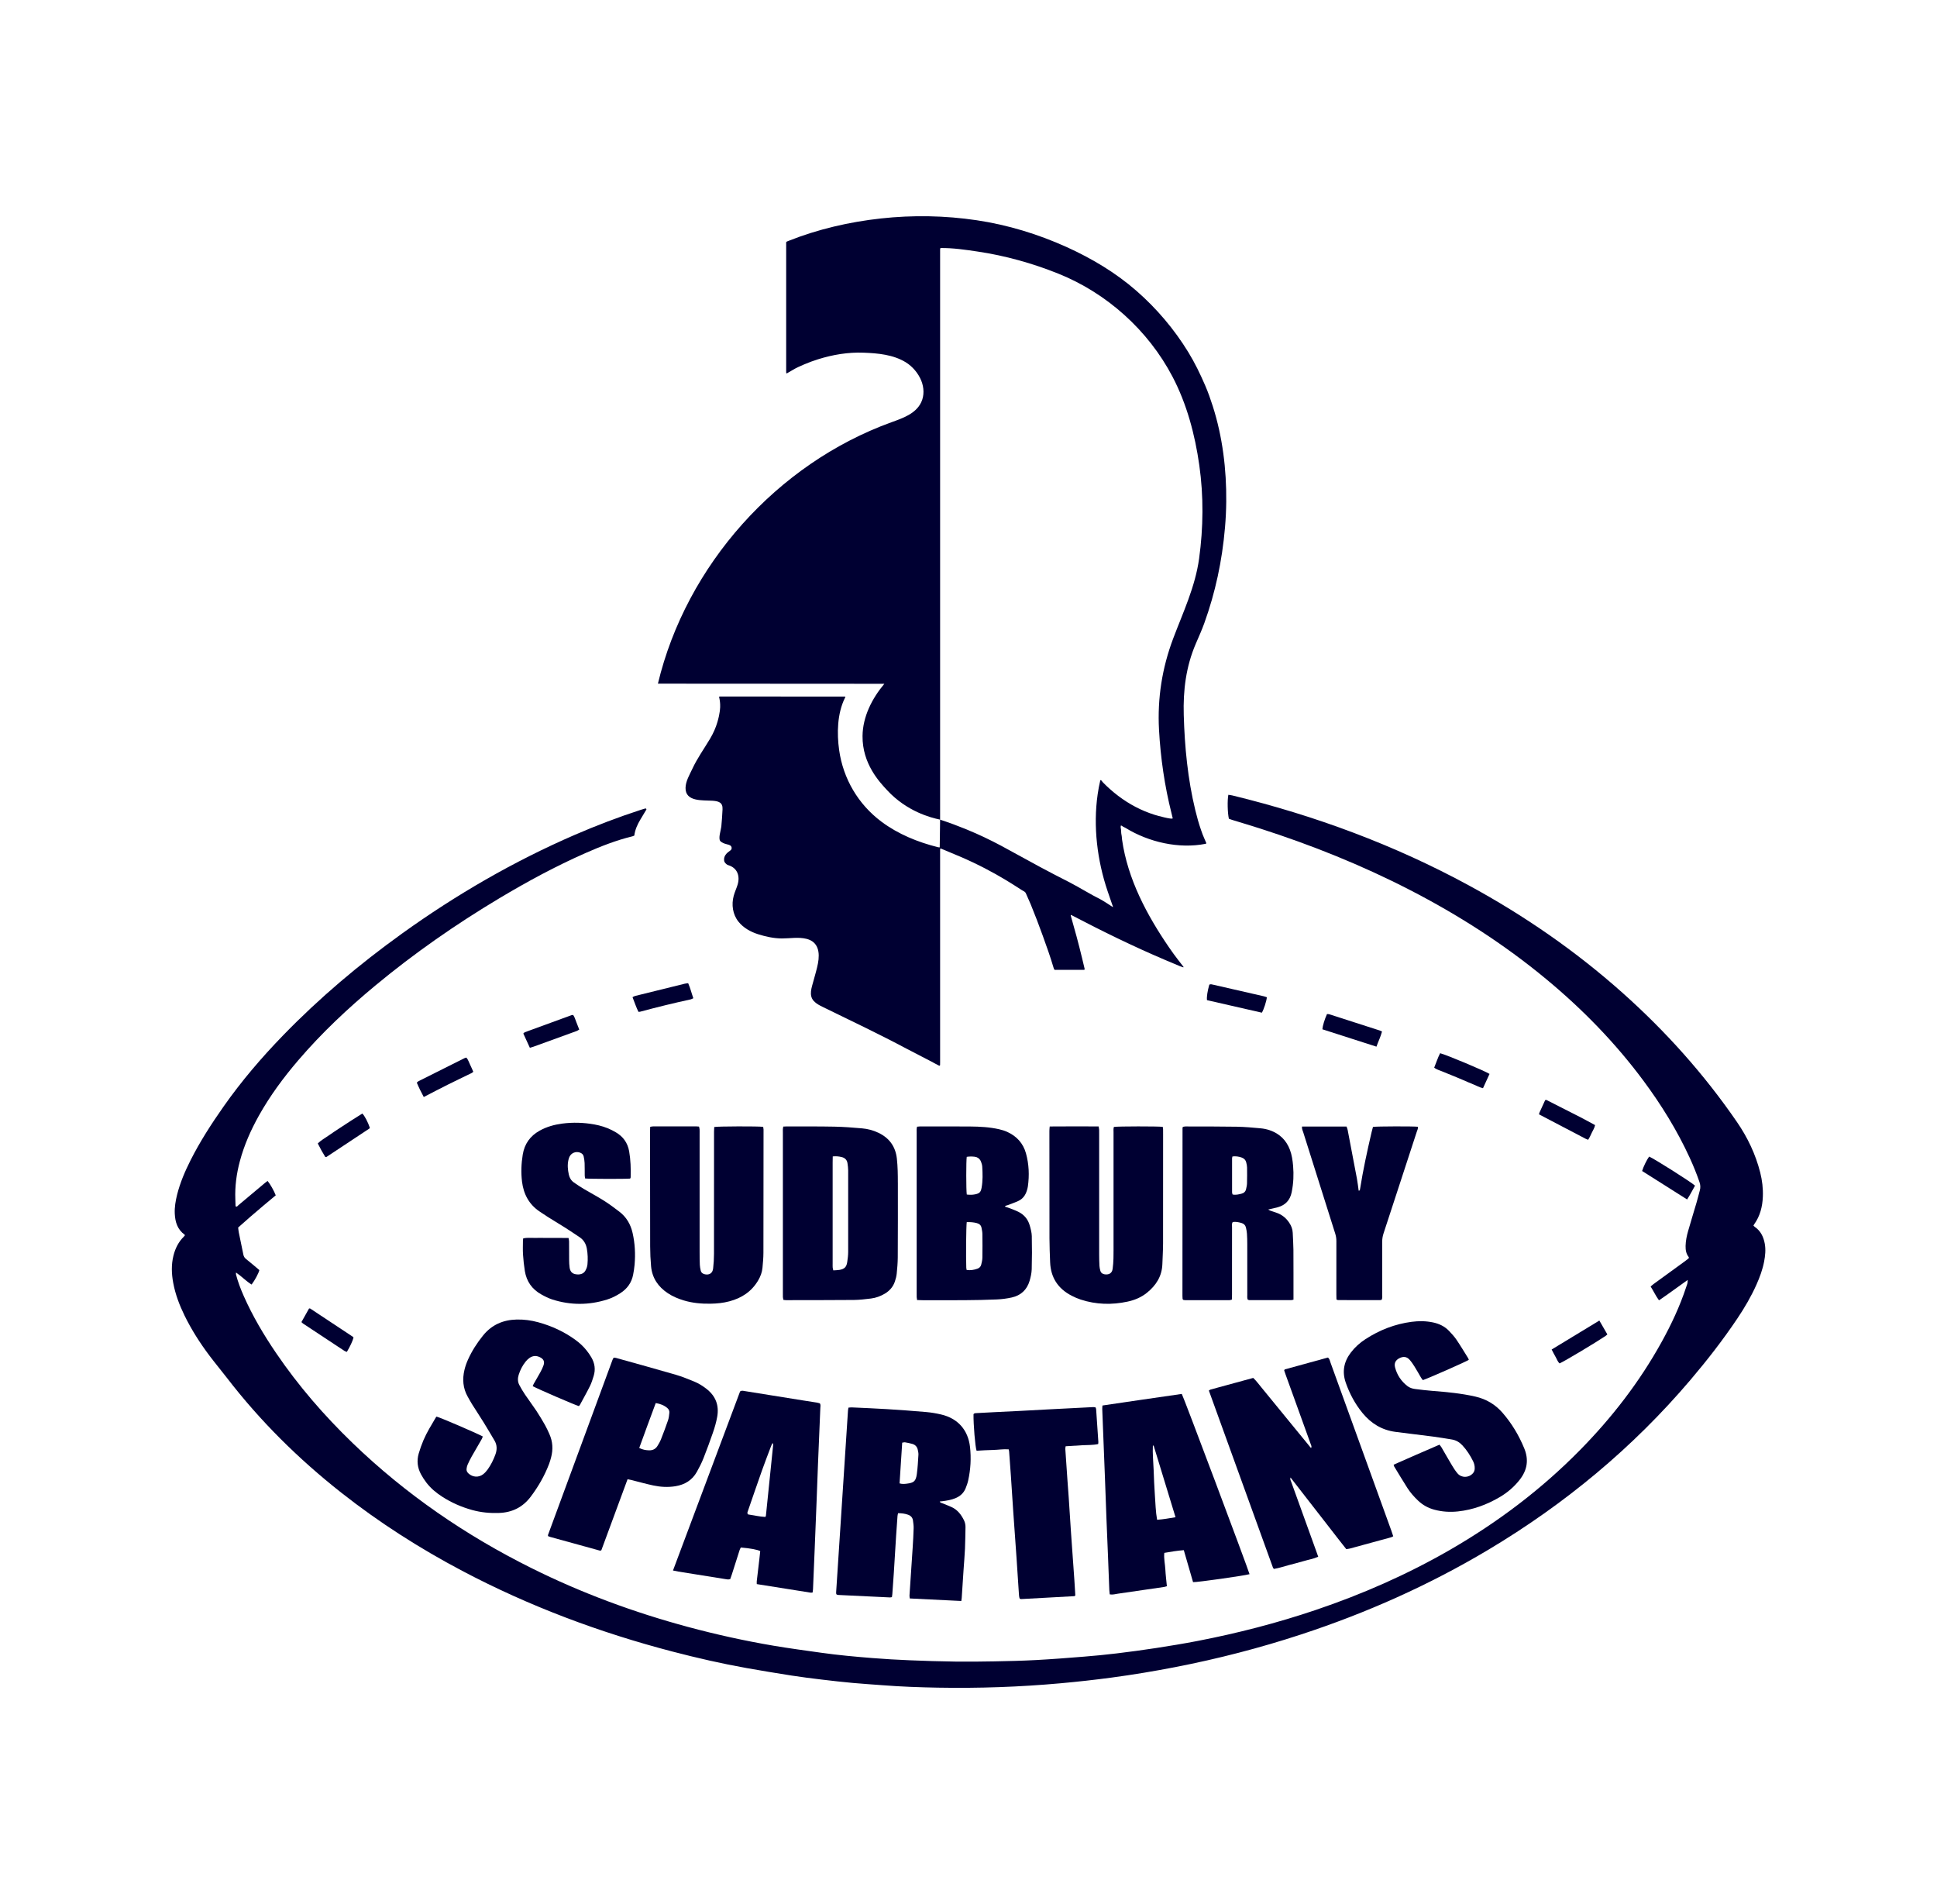 <?xml version="1.0" encoding="UTF-8"?><svg id="a" xmlns="http://www.w3.org/2000/svg" viewBox="0 0 976.54 959.77"><defs><style>.b{fill:#000032;}</style></defs><path class="b" d="M609.45,700.92c.37-.21,.62-.43,.91-.51,7.15-1.96,14.31-3.91,21.46-5.85,1.67,1.59,2.9,3.36,4.29,5,1.39,1.65,2.73,3.34,4.1,5.01s2.74,3.34,4.1,5.01c1.42,1.73,2.84,3.46,4.25,5.2,1.37,1.67,2.73,3.34,4.1,5.01,1.37,1.67,2.73,3.34,4.1,5.01,1.36,1.66,2.72,3.32,4.21,5.13,.43-.75,.11-1.21-.05-1.67-2.82-7.81-5.64-15.63-8.46-23.44-1.44-3.98-2.88-7.96-4.32-11.94-.27-.74-.51-1.49-.72-2.11,.11-.23,.14-.31,.19-.37,.05-.06,.11-.13,.18-.15,7.23-1.99,14.46-3.98,21.68-5.96,.91,.7,1,1.72,1.32,2.59,5.27,14.49,10.51,28.99,15.75,43.48,4.97,13.74,9.95,27.49,14.92,41.23,.32,.89,.6,1.79,.94,2.8-.41,.2-.74,.42-1.1,.52-6.93,1.9-13.86,3.79-20.8,5.67-.53,.14-1.09,.18-1.78,.28-3.14-3.92-6.18-7.93-9.27-11.88-3.15-4.03-6.28-8.07-9.42-12.11-3.08-3.97-6.17-7.94-9.43-12.13-.28,1.04,.15,1.63,.37,2.22,2.86,7.97,5.75,15.93,8.63,23.89,1.41,3.91,2.82,7.81,4.23,11.72,.24,.67,.47,1.34,.75,2.13-2.42,1.09-4.94,1.48-7.35,2.2-2.53,.75-5.08,1.39-7.63,2.06-2.45,.65-4.86,1.49-7.36,1.88-.21-.29-.4-.45-.48-.66-10.77-29.73-21.53-59.47-32.31-89.26Z"/><path class="b" d="M484.59,807c-8.75-.43-17.27-.85-25.92-1.27-.06-.58-.18-1.03-.15-1.47,.53-8.13,1.1-16.26,1.62-24.4,.21-3.19,.38-6.38,.47-9.58,.03-1.27-.17-2.55-.33-3.81-.19-1.49-1.08-2.45-2.48-2.95-1.59-.57-3.24-.76-5.03-.78-.11,.5-.26,.95-.29,1.41-.25,3.35-.5,6.69-.71,10.04-.4,6.22-.76,12.44-1.15,18.66-.23,3.59-.5,7.17-.76,10.76-.03,.46-.12,.92-.2,1.45-.38,.06-.69,.16-.99,.15-8.7-.41-17.4-.82-26.1-1.25-.3-.01-.59-.17-.83-.25-.09-.24-.18-.38-.19-.53-.03-.24-.02-.48,0-.72,1.98-30.46,3.97-60.92,5.96-91.38,.03-.47,.14-.94,.23-1.53,.56-.05,1.1-.15,1.64-.13,5.91,.27,11.82,.51,17.72,.87,6.62,.41,13.23,.89,19.84,1.47,2.54,.22,5.08,.66,7.56,1.24,8.39,1.96,13.56,7.8,14.53,16.36,.64,5.68,.31,11.33-.93,16.92-.29,1.32-.76,2.6-1.26,3.86-.97,2.43-2.77,4.06-5.17,5.05-2.09,.86-4.29,1.24-6.51,1.51-.45,.05-.91,.09-1.39,.14,.22,.65,.74,.67,1.16,.85,1.63,.66,3.28,1.25,4.87,2,2.97,1.39,4.84,3.84,6.23,6.72,.53,1.1,.74,2.28,.72,3.49-.08,3.59-.1,7.19-.26,10.78-.16,3.51-.47,7.02-.71,10.52-.32,4.78-.62,9.57-.94,14.35-.03,.39-.1,.77-.2,1.45Zm-31.07-59.27c1.42,.4,2.52,.27,3.62,.14,3.61-.44,4.58-1.23,5.08-4.85,.45-3.23,.6-6.5,.81-9.75,.05-.78-.15-1.58-.3-2.36-.29-1.54-1.21-2.61-2.7-3.06-1.21-.36-2.47-.6-3.72-.82-.42-.07-.89,.1-1.46,.17-.44,6.85-.88,13.6-1.33,20.52Z"/><path class="b" d="M629.95,793.49c-2.88,.8-26.39,4.13-28.47,4.01-.76-2.61-1.53-5.28-2.3-7.95-.78-2.68-1.55-5.35-2.37-8.17-3.34,.26-6.53,.8-9.82,1.37-.32,2.87,.38,5.61,.52,8.37,.14,2.78,.5,5.56,.77,8.43-.54,.15-.98,.32-1.43,.39-7.74,1.14-15.49,2.26-23.23,3.38-1.32,.19-2.64,.62-4.15,.35-.08-.76-.18-1.46-.21-2.16-.22-5.51-.42-11.02-.64-16.53-.26-6.47-.54-12.93-.8-19.4-.27-6.87-.5-13.74-.76-20.6-.32-8.22-.65-16.45-.97-24.67-.13-3.35-.27-6.71-.39-10.06-.02-.54,.06-1.08,.1-1.78,13.41-2.01,26.74-3.91,40-5.84,.99,1.75,32.78,86.37,34.15,90.85Zm-37.31-28.71c-3.7-12.13-7.33-24.01-10.97-35.9-.03-.11-.22-.17-.45-.33-.21,4.21,.23,8.31,.39,12.42,.16,4.23,.31,8.45,.62,12.67,.31,4.11,.37,8.25,1.12,12.43,3.16-.21,6.13-.77,9.3-1.29Z"/><path class="b" d="M409.67,802.74c-.4,.03-.72,.11-1.02,.06-8.99-1.42-17.98-2.85-27.13-4.31,0-.55-.04-1.01,0-1.46,.42-3.65,.86-7.3,1.29-10.95,.17-1.42,.31-2.84,.46-4.21-1.38-.75-4.93-1.41-9.77-1.83-.18,.36-.45,.75-.58,1.17-1.32,4.11-2.62,8.22-3.93,12.33-.27,.83-.57,1.65-.84,2.42-.99,.36-1.86,.1-2.71-.03-7.81-1.24-15.62-2.49-23.43-3.75-.85-.14-1.7-.33-2.72-.54,11.33-30.25,22.6-60.31,33.82-90.25,.79-.59,1.53-.32,2.21-.22,4.34,.67,8.68,1.39,13.01,2.09,5.44,.88,10.88,1.75,16.33,2.62,2.37,.38,4.74,.73,7.1,1.11,.55,.09,1.08,.27,1.6,.41,.48,.79,.24,1.6,.21,2.37-.38,9.5-.8,19.01-1.19,28.51-.26,6.39-.47,12.78-.72,19.17-.31,7.99-.64,15.97-.96,23.96-.27,6.55-.54,13.1-.82,19.65-.02,.54-.14,1.09-.21,1.67Zm-19.93-75.11l-.38-.1c-.21,.49-.45,.97-.64,1.47-1.52,4.03-3.09,8.05-4.53,12.11-2.43,6.84-4.77,13.71-7.15,20.58-.18,.51-.47,1.03,.07,1.67,2.86,.43,5.78,1.13,8.73,1.28,.15-.29,.27-.43,.29-.57,1.21-11.75,2.41-23.5,3.61-35.25,.04-.39,0-.79,0-1.18Z"/><path class="b" d="M740.5,685.45c-1.6,1.03-19.07,8.74-23.16,10.23-.29-.39-.65-.8-.92-1.25-1.1-1.85-2.13-3.75-3.28-5.58-.76-1.21-1.57-2.42-2.53-3.48-1.44-1.6-3.21-1.76-5.22-.69-1.84,.97-2.61,2.5-2.06,4.61,1,3.83,3.12,6.98,6.25,9.4,1.09,.84,2.42,1.27,3.77,1.45,2.93,.38,5.86,.73,8.81,.96,7.25,.57,14.48,1.24,21.6,2.86,5.5,1.25,10.07,3.95,13.75,8.19,4.66,5.36,8.24,11.36,10.94,17.92,2.39,5.82,1.5,11.06-2.38,15.94-2.77,3.49-6.08,6.34-9.9,8.59-6.55,3.86-13.54,6.45-21.14,7.26-4.01,.43-7.99,.18-11.89-.87-3.14-.84-5.92-2.37-8.28-4.64-1.97-1.89-3.79-3.92-5.26-6.21-2.33-3.63-4.53-7.34-6.77-11.02-.11-.19-.12-.44-.21-.82,7.65-3.42,15.33-6.73,23.1-10.09,.38,.51,.75,.91,1.02,1.38,1.78,3.03,3.5,6.1,5.31,9.11,.82,1.37,1.69,2.72,2.72,3.94,2.03,2.41,5.65,2.36,7.78,.02,.62-.68,.9-1.49,.93-2.4,.05-1.31-.25-2.55-.82-3.71-1.42-2.88-3.14-5.56-5.33-7.93-1.45-1.58-3.19-2.66-5.33-3.01-3.15-.52-6.3-1.05-9.47-1.47-6.34-.83-12.69-1.54-19.02-2.38-6.84-.9-12.32-4.26-16.63-9.54-3.72-4.56-6.47-9.68-8.41-15.24-1.92-5.51-.98-10.54,2.51-15.14,2.05-2.7,4.54-4.94,7.38-6.79,7.14-4.64,14.91-7.67,23.35-8.77,3.57-.47,7.18-.44,10.74,.31,3.13,.66,5.91,1.98,8.12,4.32,1.31,1.39,2.64,2.81,3.71,4.39,2.06,3.04,3.94,6.2,5.89,9.31,.16,.26,.23,.58,.33,.86Z"/><path class="b" d="M220.09,714.07c1.82,.42,19.73,8.12,23.3,10-.15,.4-.25,.85-.47,1.23-1.71,2.98-3.46,5.94-5.15,8.93-.74,1.32-1.41,2.69-2.03,4.07-.29,.64-.42,1.37-.52,2.07-.13,.94,.27,1.7,.96,2.34,2.1,1.96,5.18,2.17,7.45,.37,.86-.68,1.64-1.54,2.28-2.44,1.62-2.29,2.86-4.79,3.83-7.43,.91-2.46,.91-4.84-.47-7.14-1.76-2.95-3.48-5.92-5.29-8.84-1.98-3.19-4.05-6.32-6.05-9.5-.76-1.22-1.44-2.49-2.15-3.74-2.4-4.26-2.73-8.8-1.63-13.46,.42-1.78,1.04-3.53,1.79-5.2,1.98-4.39,4.56-8.41,7.6-12.16,4.37-5.4,10.09-7.88,16.94-8.04,3.71-.08,7.33,.4,10.89,1.38,6.76,1.86,13.05,4.74,18.73,8.88,2.07,1.51,3.97,3.24,5.57,5.25,.89,1.12,1.73,2.3,2.45,3.54,1.74,2.97,2.2,6.14,1.16,9.46-.53,1.67-1.04,3.38-1.81,4.94-1.59,3.22-3.36,6.35-5.07,9.51-.14,.26-.39,.47-.56,.68-1.83-.48-20.58-8.58-23.27-10.05,.16-.39,.3-.82,.52-1.21,1.1-1.95,2.26-3.86,3.33-5.82,.61-1.12,1.19-2.27,1.6-3.48,.65-1.94,.03-3.19-1.84-4.1-1.81-.88-3.58-.78-5.22,.37-.71,.5-1.36,1.12-1.91,1.8-1.62,2.01-2.79,4.26-3.56,6.74-.55,1.77-.52,3.5,.33,5.12,.89,1.69,1.88,3.34,2.95,4.92,1.83,2.72,3.82,5.33,5.63,8.06,1.54,2.33,2.97,4.74,4.35,7.16,.83,1.45,1.51,3,2.2,4.52,1.76,3.87,1.95,7.86,.86,11.94-.29,1.08-.6,2.16-1,3.2-2.26,5.94-5.4,11.38-9.22,16.46-4.03,5.35-9.35,8-16.02,8.23-4.59,.16-9.09-.25-13.52-1.48-5.35-1.48-10.38-3.67-15.05-6.67-3.05-1.96-5.82-4.24-8.03-7.13-1.01-1.33-1.94-2.74-2.73-4.21-1.78-3.31-2.2-6.84-1.15-10.45,.67-2.29,1.47-4.56,2.41-6.76,1.69-3.98,4.01-7.63,6.18-11.36,.12-.2,.29-.38,.39-.51Z"/><path class="b" d="M561.57,568.04c2.08-.33,22.31-.35,24.63-.03,.06,.41,.16,.86,.17,1.32,.03,.88,.01,1.76,.01,2.64,0,18.22,.02,36.45-.02,54.67,0,3.51-.24,7.03-.35,10.54-.2,6.13-3.19,10.77-7.81,14.48-2.85,2.29-6.16,3.68-9.72,4.44-7.97,1.72-15.87,1.51-23.65-1.03-1.59-.52-3.14-1.2-4.62-1.97-6.83-3.54-10.49-9.14-10.79-16.86-.15-3.99-.32-7.99-.33-11.98-.05-18.06-.04-36.13-.04-54.19,0-.7,.09-1.39,.16-2.25,8.3-.08,16.43-.04,24.67-.02,.1,.65,.22,1.18,.25,1.72,.04,.72,.01,1.44,.01,2.16,0,20.22,0,40.45,0,60.67,0,1.92,.05,3.84,.15,5.75,.04,.79,.22,1.58,.42,2.35,.29,1.13,1.1,1.75,2.22,1.9,2.15,.3,3.7-.55,4-2.74,.24-1.74,.37-3.5,.42-5.25,.07-2.8,.03-5.59,.04-8.39,0-18.38,0-36.77,0-55.15,0-.94-.12-1.89,.18-2.77Z"/><path class="b" d="M360.09,568.08c1.97-.36,22.08-.42,24.67-.08,.06,.41,.13,.86,.18,1.31,.03,.24,0,.48,0,.72-.01,20.47-.01,40.94-.06,61.4,0,2.55-.24,5.11-.48,7.65-.21,2.26-1,4.34-2.15,6.3-3.31,5.64-8.31,8.93-14.52,10.57-3.11,.83-6.29,1.15-9.49,1.2-4.57,.08-9.1-.32-13.51-1.65-2.84-.86-5.57-1.99-8.05-3.64-4.86-3.23-7.9-7.65-8.44-13.55-.3-3.34-.45-6.7-.46-10.05-.06-19.35-.05-38.7-.07-58.05,0-.71,.06-1.42,.09-2.22,.55-.08,1.01-.21,1.47-.21,7.28-.01,14.55-.01,21.83,0,.4,0,.79,.05,1.31,.09,.1,.45,.25,.9,.28,1.35,.05,.72,.02,1.44,.02,2.16,0,19.91,0,39.82,0,59.73,0,2.16,.02,4.32,.11,6.47,.04,.95,.23,1.9,.44,2.83,.26,1.14,1.08,1.72,2.2,1.94,2.21,.42,3.8-.62,4.06-2.93,.28-2.46,.44-4.94,.44-7.41,.04-16.95,.02-33.9,.02-50.85,0-3.6,0-7.2,0-10.79,0-.78,.07-1.56,.11-2.29Z"/><path class="b" d="M652.09,655.13c-.6,.12-.9,.23-1.21,.23-7.03,0-14.07,0-21.1-.02-.22,0-.44-.14-.74-.24-.36-.82-.21-1.71-.22-2.56-.01-8.47,0-16.95-.01-25.42,0-1.76-.04-3.52-.16-5.27-.07-1.03-.28-2.06-.51-3.07-.27-1.19-1.05-1.96-2.21-2.3-1.45-.43-2.93-.72-4.43-.51-.62,.85-.37,1.76-.37,2.61-.02,6.95-.01,13.91-.01,20.86,0,4.4,0,8.79,0,13.19,0,.79-.04,1.58-.07,2.46-.47,.11-.83,.28-1.2,.28-7.43,.02-14.87,.02-22.3,0-.38,0-.76-.1-.99-.14-.19-.2-.26-.25-.29-.31-.04-.07-.06-.15-.07-.23-.03-.48-.07-.96-.07-1.43,0-28.22,.02-56.43,.04-84.65,0-.15,.09-.3,.19-.6,.37-.06,.82-.2,1.27-.2,8.63,.02,17.27-.02,25.9,.13,3.99,.07,7.98,.44,11.95,.8,1.58,.14,3.18,.47,4.67,.98,4.88,1.69,8.31,4.95,10.15,9.82,1,2.64,1.38,5.41,1.62,8.2,.37,4.32,.19,8.62-.66,12.88-.03,.16-.06,.31-.09,.47-.81,3.89-3.14,6.38-6.96,7.44-1.54,.42-3.1,.74-4.85,1.15,.42,.23,.74,.45,1.09,.58,1.2,.43,2.43,.78,3.62,1.24,2.46,.95,4.38,2.58,5.85,4.77,1.05,1.56,1.73,3.22,1.81,5.13,.11,2.87,.33,5.75,.35,8.62,.05,7.67,.02,15.35,.03,23.02,0,.63,0,1.27,0,2.1Zm-30.75-72.2c-.1,.47-.19,.7-.19,.92,0,5.73-.01,11.46,0,17.19,0,.36,.17,.72,.26,1.06,1.66,.34,3.13-.05,4.59-.43,1.16-.3,1.95-1.08,2.21-2.27,.2-.93,.44-1.87,.47-2.81,.07-2.7,.07-5.41,.03-8.11-.02-.86-.21-1.73-.43-2.57-.32-1.24-1.16-2.06-2.38-2.47-1.44-.49-2.91-.71-4.56-.51Z"/><path class="b" d="M316.39,745.63c-4.48,12.14-8.88,24.04-13.22,35.8-.26,.11-.33,.14-.4,.17-.07,.02-.16,.07-.23,.05-8.39-2.31-16.77-4.62-25.15-6.93-.38-.1-.74-.27-1.04-.38-.05-.18-.08-.25-.09-.33,0-.08-.02-.17,0-.24,10.84-29.44,21.69-58.88,32.54-88.32,.11-.3,.26-.58,.41-.86,.03-.06,.12-.09,.32-.24,.26,.03,.65,.03,1.02,.13,10.07,2.81,20.15,5.58,30.19,8.5,3.13,.91,6.17,2.17,9.2,3.4,2.23,.9,4.26,2.18,6.17,3.65,4.67,3.62,6.51,8.3,5.47,14.14-.5,2.76-1.26,5.45-2.19,8.08-1.51,4.29-3.04,8.58-4.73,12.81-.94,2.36-2.1,4.66-3.35,6.88-2.35,4.17-6.03,6.43-10.74,7.21-3.77,.62-7.5,.41-11.19-.37-3.74-.8-7.43-1.84-11.15-2.77-.53-.13-1.06-.22-1.83-.38Zm5.89-15.75c1.73,.87,3.29,1.13,4.88,1.18,1.8,.07,3.3-.6,4.27-2.15,.67-1.07,1.32-2.19,1.79-3.36,1.26-3.18,2.46-6.39,3.57-9.63,.41-1.19,.53-2.48,.67-3.74,.11-.91-.25-1.75-.94-2.36-1.65-1.45-3.6-2.21-5.93-2.58-2.79,7.56-5.58,14.99-8.32,22.64Z"/><path class="b" d="M317.72,594.08c-2.39,.24-20.73,.2-22.73-.05-.07-.49-.2-1.02-.2-1.56-.03-2.08,.02-4.16-.06-6.23-.04-1.11-.24-2.22-.47-3.31-.22-1.02-.94-1.63-1.92-1.96-2.1-.71-4.3,.16-5.25,2.14-.24,.5-.4,1.04-.52,1.58-.57,2.47-.33,4.93,.2,7.37,.35,1.61,1.16,3,2.52,3.96,1.63,1.15,3.29,2.25,5.01,3.27,3.36,2,6.84,3.82,10.14,5.91,2.7,1.7,5.26,3.62,7.8,5.56,3.57,2.73,5.7,6.39,6.69,10.76,1.19,5.27,1.46,10.59,1,15.96-.14,1.67-.41,3.33-.72,4.97-.76,4.07-2.99,7.16-6.46,9.39-2.09,1.35-4.3,2.47-6.67,3.21-9.18,2.89-18.4,2.92-27.57,0-1.96-.63-3.84-1.59-5.64-2.59-4.6-2.57-7.41-6.51-8.26-11.72-.45-2.75-.74-5.54-.93-8.33-.15-2.31-.05-4.63-.04-6.95,0-.38,.08-.77,.14-1.25,1.95-.44,3.86-.17,5.75-.22,1.92-.04,3.84,0,5.75,0s3.68,0,5.51,0c1.91,0,3.81,.02,5.84,.04,.11,.66,.27,1.19,.27,1.72,.03,3.12,0,6.23,.03,9.35,.01,1.28,.07,2.56,.24,3.82,.23,1.71,1.02,2.98,2.9,3.35,2.19,.43,4.11-.11,5.06-1.79,.54-.95,.94-2.07,1.04-3.14,.24-2.62,.16-5.25-.3-7.88-.44-2.51-1.61-4.48-3.73-5.88-2.33-1.54-4.64-3.12-7-4.62-2.97-1.88-5.99-3.68-8.97-5.55-1.35-.85-2.66-1.76-4-2.64-5.44-3.6-8.21-8.83-8.99-15.15-.55-4.54-.38-9.08,.36-13.61,.89-5.42,3.73-9.41,8.51-12.07,3.54-1.98,7.37-3.04,11.36-3.57,5.42-.71,10.84-.55,16.23,.42,3.08,.56,6.05,1.47,8.85,2.88,.64,.32,1.27,.67,1.89,1.03,3.75,2.16,6.06,5.35,6.81,9.64,.76,4.35,.88,8.74,.76,13.13,0,.14-.11,.29-.24,.6Z"/><path class="b" d="M514.11,805.89c-.35-.89-.39-1.84-.45-2.79-.38-5.82-.75-11.64-1.15-17.46-.55-8.05-1.15-16.1-1.71-24.15-.4-5.82-.76-11.64-1.15-17.46-.28-4.15-.59-8.29-.9-12.43-.02-.3-.13-.6-.22-1.03-2.76-.22-5.44,.28-8.13,.31-2.7,.04-5.41,.25-8.06,.39-.69-1.96-1.63-13.42-1.54-18.42,.42-.62,1.11-.52,1.72-.56,2.95-.17,5.91-.32,8.86-.47,4.23-.21,8.46-.4,12.69-.62,5.03-.26,10.06-.54,15.08-.81,3.99-.21,7.98-.41,11.97-.61,2.87-.15,5.75-.31,8.62-.44,.86-.04,1.74-.18,2.62,.1,.1,.35,.24,.64,.26,.95,.38,5.5,.76,11,1.12,16.51,.02,.3-.06,.62-.1,1-2.72,.59-5.44,.44-8.13,.6-2.71,.16-5.41,.33-8.26,.51-.07,.5-.2,.95-.17,1.38,.35,5.26,.71,10.53,1.08,15.79,.2,2.87,.44,5.74,.63,8.61,.39,5.82,.74,11.64,1.14,17.46,.55,8.05,1.14,16.1,1.71,24.15,.18,2.62,.32,5.25,.48,7.79-.15,.14-.2,.2-.26,.25-.06,.05-.13,.13-.19,.13-8.94,.5-17.87,.99-26.81,1.47-.22,.01-.45-.1-.76-.17Z"/><path class="b" d="M692.21,568.03c2-.31,20.32-.35,22.63-.07,.16,.92-.31,1.7-.57,2.52-2.86,8.81-5.75,17.61-8.63,26.41-2.7,8.27-5.39,16.55-8.12,24.81-.46,1.39-.68,2.76-.68,4.22,.03,8.87,.02,17.74,0,26.61,0,.86,.18,1.75-.28,2.66-.27,.06-.57,.17-.88,.17-7.03,0-14.06,0-21.09-.03-.22,0-.44-.15-.81-.3-.02-.83-.05-1.7-.05-2.56,0-8.95-.02-17.9,.01-26.85,0-1.3-.18-2.53-.57-3.76-5.37-16.97-10.74-33.95-16.08-50.93-.3-.97-.84-1.91-.65-3.08h22.42c.19,.57,.46,1.14,.57,1.74,1.58,8.23,3.16,16.47,4.7,24.71,.36,1.95,.57,3.93,.84,5.87,.53,.03,.62-.29,.67-.6,1.52-9.71,3.63-19.3,5.85-28.87,.21-.92,.48-1.83,.7-2.68Z"/><path class="b" d="M638.69,502.7c-.2,2.01-1.56,6.17-2.52,7.76-9.22-2.11-18.45-4.22-27.67-6.32-.2-1.64,.23-4.46,1.16-7.77,.66-.45,1.39-.14,2.05,0,8.48,1.92,16.96,3.87,25.44,5.82,.53,.12,1.04,.34,1.54,.5Z"/><path class="b" d="M693.93,527.58c-9.28-2.98-18.28-5.87-27.25-8.75,.14-1.78,1.1-4.95,2.32-7.66,.34,.02,.75-.04,1.1,.07,8.5,2.72,16.98,5.45,25.47,8.19,.37,.12,.72,.31,1.18,.52-.68,2.61-1.86,4.94-2.81,7.63Z"/><path class="b" d="M321.87,510.03c-1.16-2.34-1.97-4.83-2.98-7.38,.44-.22,.82-.51,1.25-.61,8.34-2.07,16.69-4.13,25.04-6.18,.53-.13,1.09-.16,1.76-.26,1.1,2.46,1.69,5.01,2.6,7.57-.51,.23-.91,.5-1.34,.59-8.56,1.85-17.07,3.95-25.53,6.22-.22,.06-.46,.03-.81,.05Z"/><path class="b" d="M775.94,561.75c.04-.31,.02-.57,.11-.77,.98-2.18,1.99-4.35,2.94-6.42,.23-.07,.31-.1,.38-.12,.08-.01,.17-.03,.23,0,5.7,2.89,11.41,5.76,17.09,8.68,2.48,1.27,4.92,2.64,7.47,4.01-.28,1.42-1.02,2.56-1.61,3.75-.59,1.21-1.08,2.48-1.9,3.65-.46-.18-.84-.3-1.18-.48-7.85-4.1-15.69-8.21-23.54-12.32Z"/><path class="b" d="M806.31,665.64c1.39,2.4,2.7,4.66,4.05,7-.41,.34-.69,.61-1.01,.83-5.27,3.53-20.39,12.57-23.07,13.78-1.02-.88-1.39-2.22-2.07-3.36-.69-1.16-1.27-2.37-1.94-3.65,7.99-4.85,15.87-9.64,24.04-14.59Z"/><path class="b" d="M213.64,552.97c-1.32-2.44-2.48-4.77-3.52-7.28,.35-.28,.62-.57,.95-.74,7.69-3.86,15.38-7.71,23.08-11.55,.27-.14,.59-.19,.98-.31,.92,1.07,1.28,2.39,1.87,3.58,.56,1.14,1.05,2.31,1.61,3.56-.26,.22-.46,.47-.72,.6-4.01,1.96-8.04,3.87-12.03,5.86-3.99,1.99-7.94,4.07-12.2,6.27Z"/><path class="b" d="M854.55,597.64c-1.35,2.4-2.52,4.73-3.99,6.97-7.65-4.84-15.18-9.6-22.69-14.35,.64-2.15,2.41-5.75,3.55-7.27,2.73,1.19,20.87,12.65,23.12,14.65Z"/><path class="b" d="M151.96,666.43c1.33-2.38,2.61-4.65,3.85-6.86,.23-.01,.31-.03,.39-.02,.08,0,.16,.02,.22,.06,7.18,4.74,14.35,9.49,21.52,14.24,.12,.08,.19,.25,.28,.38-.38,1.6-1.71,4.48-3.35,7.21-.39-.15-.85-.25-1.21-.49-6.99-4.6-13.96-9.21-20.94-13.83-.19-.13-.35-.32-.76-.7Z"/><path class="b" d="M164.03,583.24c-1.35-2.17-2.63-4.44-3.82-6.87,1.66-1.63,3.63-2.69,5.44-3.97,1.89-1.33,3.83-2.6,5.77-3.88,1.87-1.23,3.74-2.45,5.62-3.66,1.88-1.2,3.77-2.38,5.63-3.56,1.16,1.12,2.79,4.26,3.79,7.17-.08,.14-.13,.32-.25,.4-7.19,4.77-14.38,9.52-21.57,14.28-.12,.08-.3,.05-.59,.08Z"/><path class="b" d="M267.13,528.15c-1.15-2.51-2.21-4.82-3.3-7.19,.31-.26,.5-.55,.77-.65,7.86-2.89,15.72-5.75,23.58-8.62,.21-.08,.46-.03,.8-.05,.79,1.1,1.1,2.43,1.61,3.65,.49,1.17,.93,2.37,1.43,3.67-.46,.27-.82,.56-1.24,.72-7.34,2.68-14.68,5.34-22.03,8-.44,.16-.91,.26-1.62,.46Z"/><path class="b" d="M723.05,538.16c1.03-2.46,1.78-4.97,2.99-7.27,3.17,.8,22.56,8.92,24.91,10.44-1.08,2.36-2.17,4.73-3.3,7.2-1.85-.42-3.35-1.35-4.96-1.97-1.64-.63-3.23-1.37-4.85-2.06-1.69-.72-3.38-1.43-5.08-2.13-1.62-.67-3.27-1.28-4.88-1.99-1.58-.7-3.33-1.06-4.83-2.21Z"/><path class="b" d="M452.65,596.25c0-4.07-.04-8.15-.49-12.21-.68-6.08-3.77-10.39-9.26-13.02-2.62-1.26-5.41-2-8.28-2.25-4.61-.4-9.24-.77-13.87-.86-7.99-.16-15.98-.09-23.97-.12-.56,0-1.11,.05-1.88,.08-.31,1.12-.21,2.08-.21,3.02,0,27.09,0,54.18,0,81.27,0,.56-.03,1.12,.01,1.68,.04,.45,.16,.9,.26,1.39,.5,.06,.89,.14,1.28,.14,11.43-.02,22.85,0,34.28-.1,2.86-.03,5.74-.38,8.59-.73,2.48-.3,4.8-1.17,6.96-2.44,2.43-1.44,4.19-3.46,5.09-6.14,.43-1.28,.78-2.61,.92-3.95,.27-2.7,.51-5.41,.53-8.12,.07-12.55,.07-25.09,.05-37.64Zm-25.04,34.67c0,1.75-.22,3.51-.48,5.24-.37,2.48-1.37,3.49-3.82,3.94-1.01,.18-2.05,.17-3.19,.26-.13-.55-.28-.99-.32-1.44-.05-.63-.02-1.28-.02-1.92,0-17.01,0-34.01,0-51.02,0-.95,.03-1.89,.05-3.07,1.76-.18,3.18,0,4.56,.34,1.6,.4,2.65,1.45,2.88,3.15,.16,1.18,.34,2.38,.34,3.57,.02,13.65,.03,27.31,0,40.96Z"/><path class="b" d="M520.19,623.22c-.04-1.88-.54-3.8-1.08-5.62-.87-2.96-2.73-5.24-5.49-6.66-1.48-.76-3.07-1.33-4.62-1.94-.73-.29-1.49-.48-2.24-.71l.03-.44c.44-.13,.89-.23,1.32-.4,1.78-.69,3.6-1.3,5.33-2.11,2.22-1.04,3.56-2.91,4.26-5.23,.21-.69,.41-1.39,.51-2.09,.78-5.61,.55-11.18-.96-16.64-1.41-5.08-4.68-8.66-9.45-10.83-1.3-.59-2.69-1.02-4.09-1.33-4.78-1.09-9.65-1.35-14.53-1.39-8.47-.07-16.95-.03-25.42-.03-.46,0-.92,.08-1.42,.12-.31,1.05-.2,2.01-.2,2.95,0,27.1,0,54.2,0,81.3,0,.56-.02,1.12,.01,1.68,.03,.45,.12,.9,.2,1.46,1,.03,1.87,.08,2.73,.08,7.11,0,14.23,.05,21.34-.01,5.35-.04,10.71-.13,16.06-.37,2.54-.11,5.11-.44,7.59-.99,4.58-1.02,7.66-3.86,9-8.38,.56-1.9,1.02-3.9,1.07-5.87,.16-5.51,.17-11.03,.04-16.54Zm-24.92,10.74c-.02,1.18-.31,2.37-.59,3.52-.24,.98-.93,1.68-1.89,2.02-1.74,.62-3.52,.93-5.46,.64-.07-.43-.17-.81-.18-1.19-.21-5.37-.07-20.77,.23-22.92,1.81-.05,3.46,.06,5.09,.5,1.29,.34,2.13,1.08,2.37,2.39,.19,1.02,.42,2.04,.43,3.07,.05,3.99,.07,7.98,0,11.97Zm-.38-35.36c-.41,2.32-1.05,2.97-3.33,3.43-1.34,.27-2.68,.27-4.16,.09-.35-2.27-.34-16.99-.02-19,1.3-.28,3.93-.21,4.9,.15,1.12,.41,1.89,1.22,2.3,2.3,.31,.81,.57,1.68,.62,2.54,.21,3.5,.31,7.01-.31,10.49Z"/><path class="b" d="M362.48,351.19c.14-.04,.24-.1,.34-.1,21.06,0,42.12,0,63.17,.02,.06,0,.13,.07,.23,.12-.1,.23-.2,.47-.31,.7-3.81,7.75-4.05,17.74-2.86,26.14,2.04,14.47,9.6,27.33,21.3,36.09,8.4,6.29,18.35,10.34,28.47,12.87,.21,.05,.44,.09,.66,.11,.1,0,.2,0,.28-.04l.19-13.94c9.71,3.19,17.24,6.49,22.19,8.83,12.19,5.76,19.84,10.99,43.24,22.85h0c5.25,2.74,10.32,5.94,15.59,8.58,2.08,1.16,4.05,2.5,6.13,3.85-.05-.57-.28-.99-.43-1.44-.75-2.22-1.52-4.43-2.28-6.65-5.23-15.45-7.33-32.59-5.01-48.78,.33-2.3,.75-4.58,1.28-6.84,.03-.14,.05-.33,.24-.32,.13,.01,.28,.09,.37,.19,.32,.36,.59,.77,.93,1.11,4.74,4.81,10.26,9.05,16.3,12.2,3.06,1.6,6.27,2.93,9.56,3.97,1.05,.33,9.07,2.59,9.16,1.76l-.03-.15c-.19-.79-.37-1.59-.57-2.38-3.46-13.63-5.53-27.99-6.3-42.04-.87-15.89,1.55-31.22,7.16-46.09,5.02-13.29,11.09-26.04,13.05-40.24,2.15-15.61,2.31-31.44,.1-47.06-2.19-15.44-6.26-30.82-13.54-44.69-6.13-11.68-14.4-22.2-24.19-31.02-9.79-8.82-21.12-15.96-33.36-20.87-13.02-5.22-26.72-9.06-40.6-11.12-6.1-.91-12.51-1.86-18.67-1.78-.1,0-.23,.17-.27,.29-.05,.13-.03,.29-.04,.44,0,.34,0,.67,0,1.01v52.07c0,17.18,0,34.37,0,51.55,0,17.36,0,34.71,0,52.07,0,17.36,0,34.71,0,52.07,0,17.36,0,34.71,0,52.07,0,8.85,0,17.7,0,26.55-4.84-.99-16.81-4.14-26.72-14.83-3.81-4.11-12.53-13.29-12.39-27.32,.1-9.7,4.75-18.9,11-26.32-38.05-.02-76.11-.05-114.16-.07,14.29-59.68,60.02-110.87,117.72-131.76,5.61-2.03,12.24-4.24,15.01-10.05,1.62-3.39,1.45-7.47,.03-10.95-1.51-3.7-4.4-7.14-7.81-9.23-6.36-3.89-14.02-4.56-21.3-4.84-7.73-.3-15.49,1.01-22.87,3.31-2.4,.75-4.77,1.62-7.08,2.61-2.05,.88-4.1,1.77-6.01,2.95-.85,.53-1.73,1.01-2.6,1.51-.19,.11-.39,.01-.4-.2-.02-.3-.03-.6-.03-.89,0-21.32,0-42.64,0-63.96,0-1.24-.21-1.14,1.16-1.68,14.86-5.91,30.71-9.57,46.59-11.31,16.05-1.76,32.33-1.48,48.3,.9,15.64,2.33,30.95,7.01,45.35,13.51,12.67,5.75,24.67,12.89,35.15,22.04,10.21,8.91,19.08,19.36,26.16,30.92,3.31,5.39,6,10.97,8.51,16.76,1.48,3.42,2.71,6.92,3.84,10.46,4.95,15.46,6.96,31.93,6.8,48.15-.08,8.59-.85,17.21-2.11,25.69-1.2,8.05-2.92,16.02-5.16,23.84-1.13,3.95-2.4,7.86-3.79,11.73-1.29,3.59-2.81,6.91-4.31,10.41-4.94,11.53-6.41,23.46-6.05,35.89,.46,16.1,2.01,32.24,5.81,47.92,.82,3.39,1.76,6.76,2.91,10.06,.54,1.54,1.08,3.09,1.78,4.57,.28,.61,.54,1.23,.8,1.84,.11,.25,.01,.48-.23,.52-13.51,2.68-28.69-.81-40.36-7.97-.44-.27-.92-.5-1.39-.72-.35-.16-.59-.58-1.05-.48-.02,.41-.13,.84-.03,1.21,.31,1.13,.09,2.3,.37,3.43,.2,.78,.17,1.62,.29,2.43,2.81,19.86,12.49,38,23.69,54.34,1.55,2.27,3.17,4.49,4.86,6.66,.75,.97,1.5,1.93,2.25,2.9,.07,.09,.13,.18,.19,.28,.02,.03,.02,.09,0,.11-.05,.04-.12,.11-.16,.09-.56-.19-1.13-.37-1.68-.6-2.47-1.03-4.94-2.06-7.4-3.11-16.1-6.84-31.82-14.55-47.32-22.65-.07-.04-.2,0-.29,.05-.03,.01-.03,.14-.02,.2,2.05,7.1,3.98,14.23,5.71,21.41,.44,1.8,.86,3.61,1.29,5.41,.08,.33-.05,.53-.36,.55-.26,.02-.52,.01-.78,.01-4.32,0-8.65,0-12.97,0-1.12,0-1.18,.17-1.58-1.19-1.58-5.4-3.5-10.7-5.4-15.99-1.92-5.33-3.95-10.63-6.09-15.87-.19-.45-.39-.9-.59-1.35-.58-1.37-1.22-2.71-1.8-4.08-.11-.27-.26-.49-.43-.68-.34-.36-.71-.51-.79-.54-1.34-.58-13.36-9.44-32.07-17.43-2.7-1.16-9.64-4.04-9.64-4.04,0,0-.3,.05-.32,.2-.01,.15-.02,.3-.03,.45,0,.34,0,.67,0,1.01,0,35.41,0,70.82,0,106.23,0,.41,0,.82-.02,1.23-.02,.31-.27,.45-.56,.3-.8-.4-1.59-.81-2.38-1.23-.2-.1-.38-.24-.57-.34-1.98-1.03-3.96-2.07-5.94-3.09-2.45-1.27-4.91-2.5-7.34-3.8-13.88-7.4-28.12-14.14-42.25-21.05-1.66-.81-3.36-1.66-4.61-3.02-2.67-2.91-1.05-6.86-.17-10.19,.77-2.92,1.69-5.8,2.25-8.77,1.03-5.41,.34-10.9-5.81-12.41-4.08-1-8.28-.17-12.42-.19-4.02-.02-8.17-.93-11.99-2.14-3.76-1.19-7.35-3.21-9.82-6.28-2.96-3.67-3.64-8.63-2.42-13.1,.51-1.88,1.36-3.65,1.94-5.52,1.33-4.3-.02-8.5-4.67-9.89-.8-.24-1.32-.81-1.79-1.44-.17-.23-.27-.54-.31-.82-.19-1.3,.21-2.42,1.05-3.4,.59-.68,1.33-1.19,2.04-1.73,.17-.13,.35-.28,.47-.46,.47-.76,.2-1.75-.64-2.19-.42-.22-.9-.35-1.37-.45-.95-.21-1.86-.54-2.69-1.04-.28-.17-.58-.36-.79-.61-1.16-1.33,.32-5.58,.5-7.26,.3-2.91,.46-5.84,.62-8.77,.19-3.51-2.06-4.11-5.14-4.32-4.79-.32-13.61,.65-13.51-6.46,.05-3.4,2.05-6.64,3.44-9.64,2.5-5.39,5.95-10.13,8.96-15.21,1.64-2.77,2.85-5.52,3.68-8.38,1.31-4.51,1.46-7.29,1.37-8.91-.08-1.59-.33-2.91-.55-3.84Z"/><path class="b" d="M850.79,645.22c-5,3.51-9.56,6.98-14.41,10.23-1.66-2.25-2.73-4.65-4.21-6.96,.56-.47,1.01-.9,1.5-1.26,5.3-3.86,10.6-7.71,15.9-11.56,.64-.47,1.25-.98,1.82-1.42,0-.27,.07-.48,0-.57-1.33-1.66-1.64-3.58-1.6-5.64,.06-2.58,.57-5.09,1.28-7.54,1.36-4.76,2.83-9.49,4.22-14.24,.61-2.07,1.12-4.17,1.69-6.25,.39-1.43,.29-2.79-.2-4.21-1.43-4.16-3.09-8.23-4.92-12.22-6.33-13.79-14.27-26.61-23.29-38.78-14.22-19.18-30.77-36.12-49.14-51.33-21.14-17.51-44.11-32.22-68.49-44.79-24.34-12.55-49.66-22.71-75.72-31.07-4.64-1.49-9.31-2.87-13.96-4.3-.6-.19-1.19-.42-1.72-.6-.68-2.99-.82-9.43-.26-12.09,.69,.11,1.4,.18,2.08,.35,41.64,10.15,81.53,24.89,119.24,45.38,27.85,15.14,53.77,33.04,77.45,54.15,21.76,19.4,41.08,40.98,57.6,65.01,5.38,7.82,9.44,16.31,11.77,25.56,1,3.98,1.48,8.01,1.32,12.11-.2,5.06-1.39,9.79-4.39,13.97-.14,.19-.21,.42-.35,.7,.24,.21,.45,.43,.7,.6,2.95,2.04,4.37,4.98,5,8.41,.56,3.05,.25,6.05-.32,9.05-.77,4.03-2.18,7.85-3.84,11.58-2.68,6-5.99,11.66-9.64,17.1-7.27,10.83-15.27,21.11-23.72,31.05-29.12,34.25-63.27,62.51-101.82,85.53-29.9,17.84-61.51,31.92-94.57,42.75-20.74,6.8-41.84,12.25-63.27,16.41-10.67,2.07-21.38,3.85-32.15,5.29-8.56,1.15-17.13,2.09-25.73,2.87-20.56,1.86-41.17,2.57-61.8,2.2-9.27-.17-18.54-.49-27.79-1.22-5.02-.39-10.05-.69-15.06-1.15-5.25-.48-10.49-1.07-15.73-1.7-5.08-.61-10.15-1.24-15.2-2.03-7.58-1.18-15.14-2.44-22.69-3.78-12.51-2.23-24.89-5.07-37.18-8.27-36.93-9.63-72.46-22.92-106.24-40.76-21.47-11.34-41.84-24.36-60.92-39.39-21.51-16.95-40.86-36.06-57.58-57.79-2.92-3.8-6.01-7.48-8.89-11.31-4.76-6.34-9.02-13-12.51-20.13-2.57-5.26-4.65-10.7-5.72-16.48-.86-4.6-1.03-9.2,.12-13.79,.92-3.64,2.53-6.89,5.23-9.55,.21-.21,.39-.46,.56-.67-.07-.15-.09-.25-.15-.29-3.64-2.63-4.8-6.42-4.99-10.66-.14-3.23,.4-6.37,1.17-9.49,1.52-6.08,3.98-11.8,6.79-17.38,4.8-9.52,10.57-18.43,16.69-27.14,8.98-12.79,19.11-24.63,29.98-35.83,18.37-18.93,38.46-35.86,59.87-51.25,27.35-19.65,56.33-36.45,87.25-49.84,10.85-4.7,21.9-8.9,33.14-12.56,.76-.25,1.52-.47,2.29-.69,.13-.04,.3,.04,.47,.07,.33,.42-.04,.72-.22,1.02-.89,1.52-1.8,3.02-2.71,4.52-1.5,2.48-2.66,5.09-3.05,8.06-.3,.12-.58,.26-.88,.34-8.19,1.98-15.98,5.05-23.67,8.43-15.02,6.61-29.41,14.4-43.48,22.81-21.92,13.11-42.83,27.66-62.5,43.97-13.93,11.56-27.08,23.92-38.87,37.69-7.45,8.7-14.24,17.88-19.85,27.9-4.07,7.28-7.43,14.86-9.59,22.94-1.69,6.29-2.55,12.68-2.29,19.21,.04,1.12,.07,2.23,.1,3.35,0,.08,.04,.15,.07,.24,.7,.38,1-.27,1.38-.59,4.48-3.74,8.94-7.5,13.42-11.25,.42-.35,.87-.65,1.29-.97,1.25,1.44,3.31,5.08,4.11,7.25-2.09,1.74-4.23,3.51-6.36,5.31-2.08,1.75-4.15,3.51-6.2,5.29-2.11,1.83-4.19,3.69-6.39,5.63,.1,.79,.15,1.58,.3,2.35,.76,3.76,1.56,7.51,2.32,11.27,.18,.9,.57,1.61,1.3,2.2,1.69,1.34,3.33,2.74,4.99,4.12,.61,.51,1.21,1.03,1.78,1.52-.42,1.69-2.25,5.09-3.91,7.28-2.76-1.69-4.99-4.1-7.86-6.07,0,.49-.06,.77,0,1.02,.96,3.72,2.34,7.3,3.89,10.81,4.47,10.13,10.09,19.6,16.3,28.74,11.24,16.53,24.25,31.55,38.62,45.41,26.68,25.75,56.89,46.46,90.04,62.97,25.32,12.62,51.73,22.36,79.03,29.71,14.2,3.82,28.55,6.99,43.05,9.45,8.03,1.36,16.11,2.43,24.18,3.57,8.55,1.21,17.15,1.98,25.75,2.67,6.21,.5,12.44,.85,18.67,1.11,7.67,.32,15.34,.56,23.01,.66,6.63,.09,13.27,.01,19.91-.11,6.95-.13,13.91-.28,20.85-.66,8.06-.43,16.11-1.06,24.15-1.71,5.49-.44,10.99-.97,16.46-1.63,6.66-.8,13.31-1.7,19.95-2.72,6.95-1.07,13.89-2.21,20.79-3.54,20.25-3.91,40.19-9.05,59.74-15.66,23.45-7.93,46.01-17.83,67.47-30.2,24.16-13.93,46.25-30.57,65.82-50.49,16-16.28,29.85-34.18,40.93-54.17,4.97-8.96,9.31-18.21,12.52-27.96,.32-.96,.81-1.91,.73-3.48Z"/></svg>